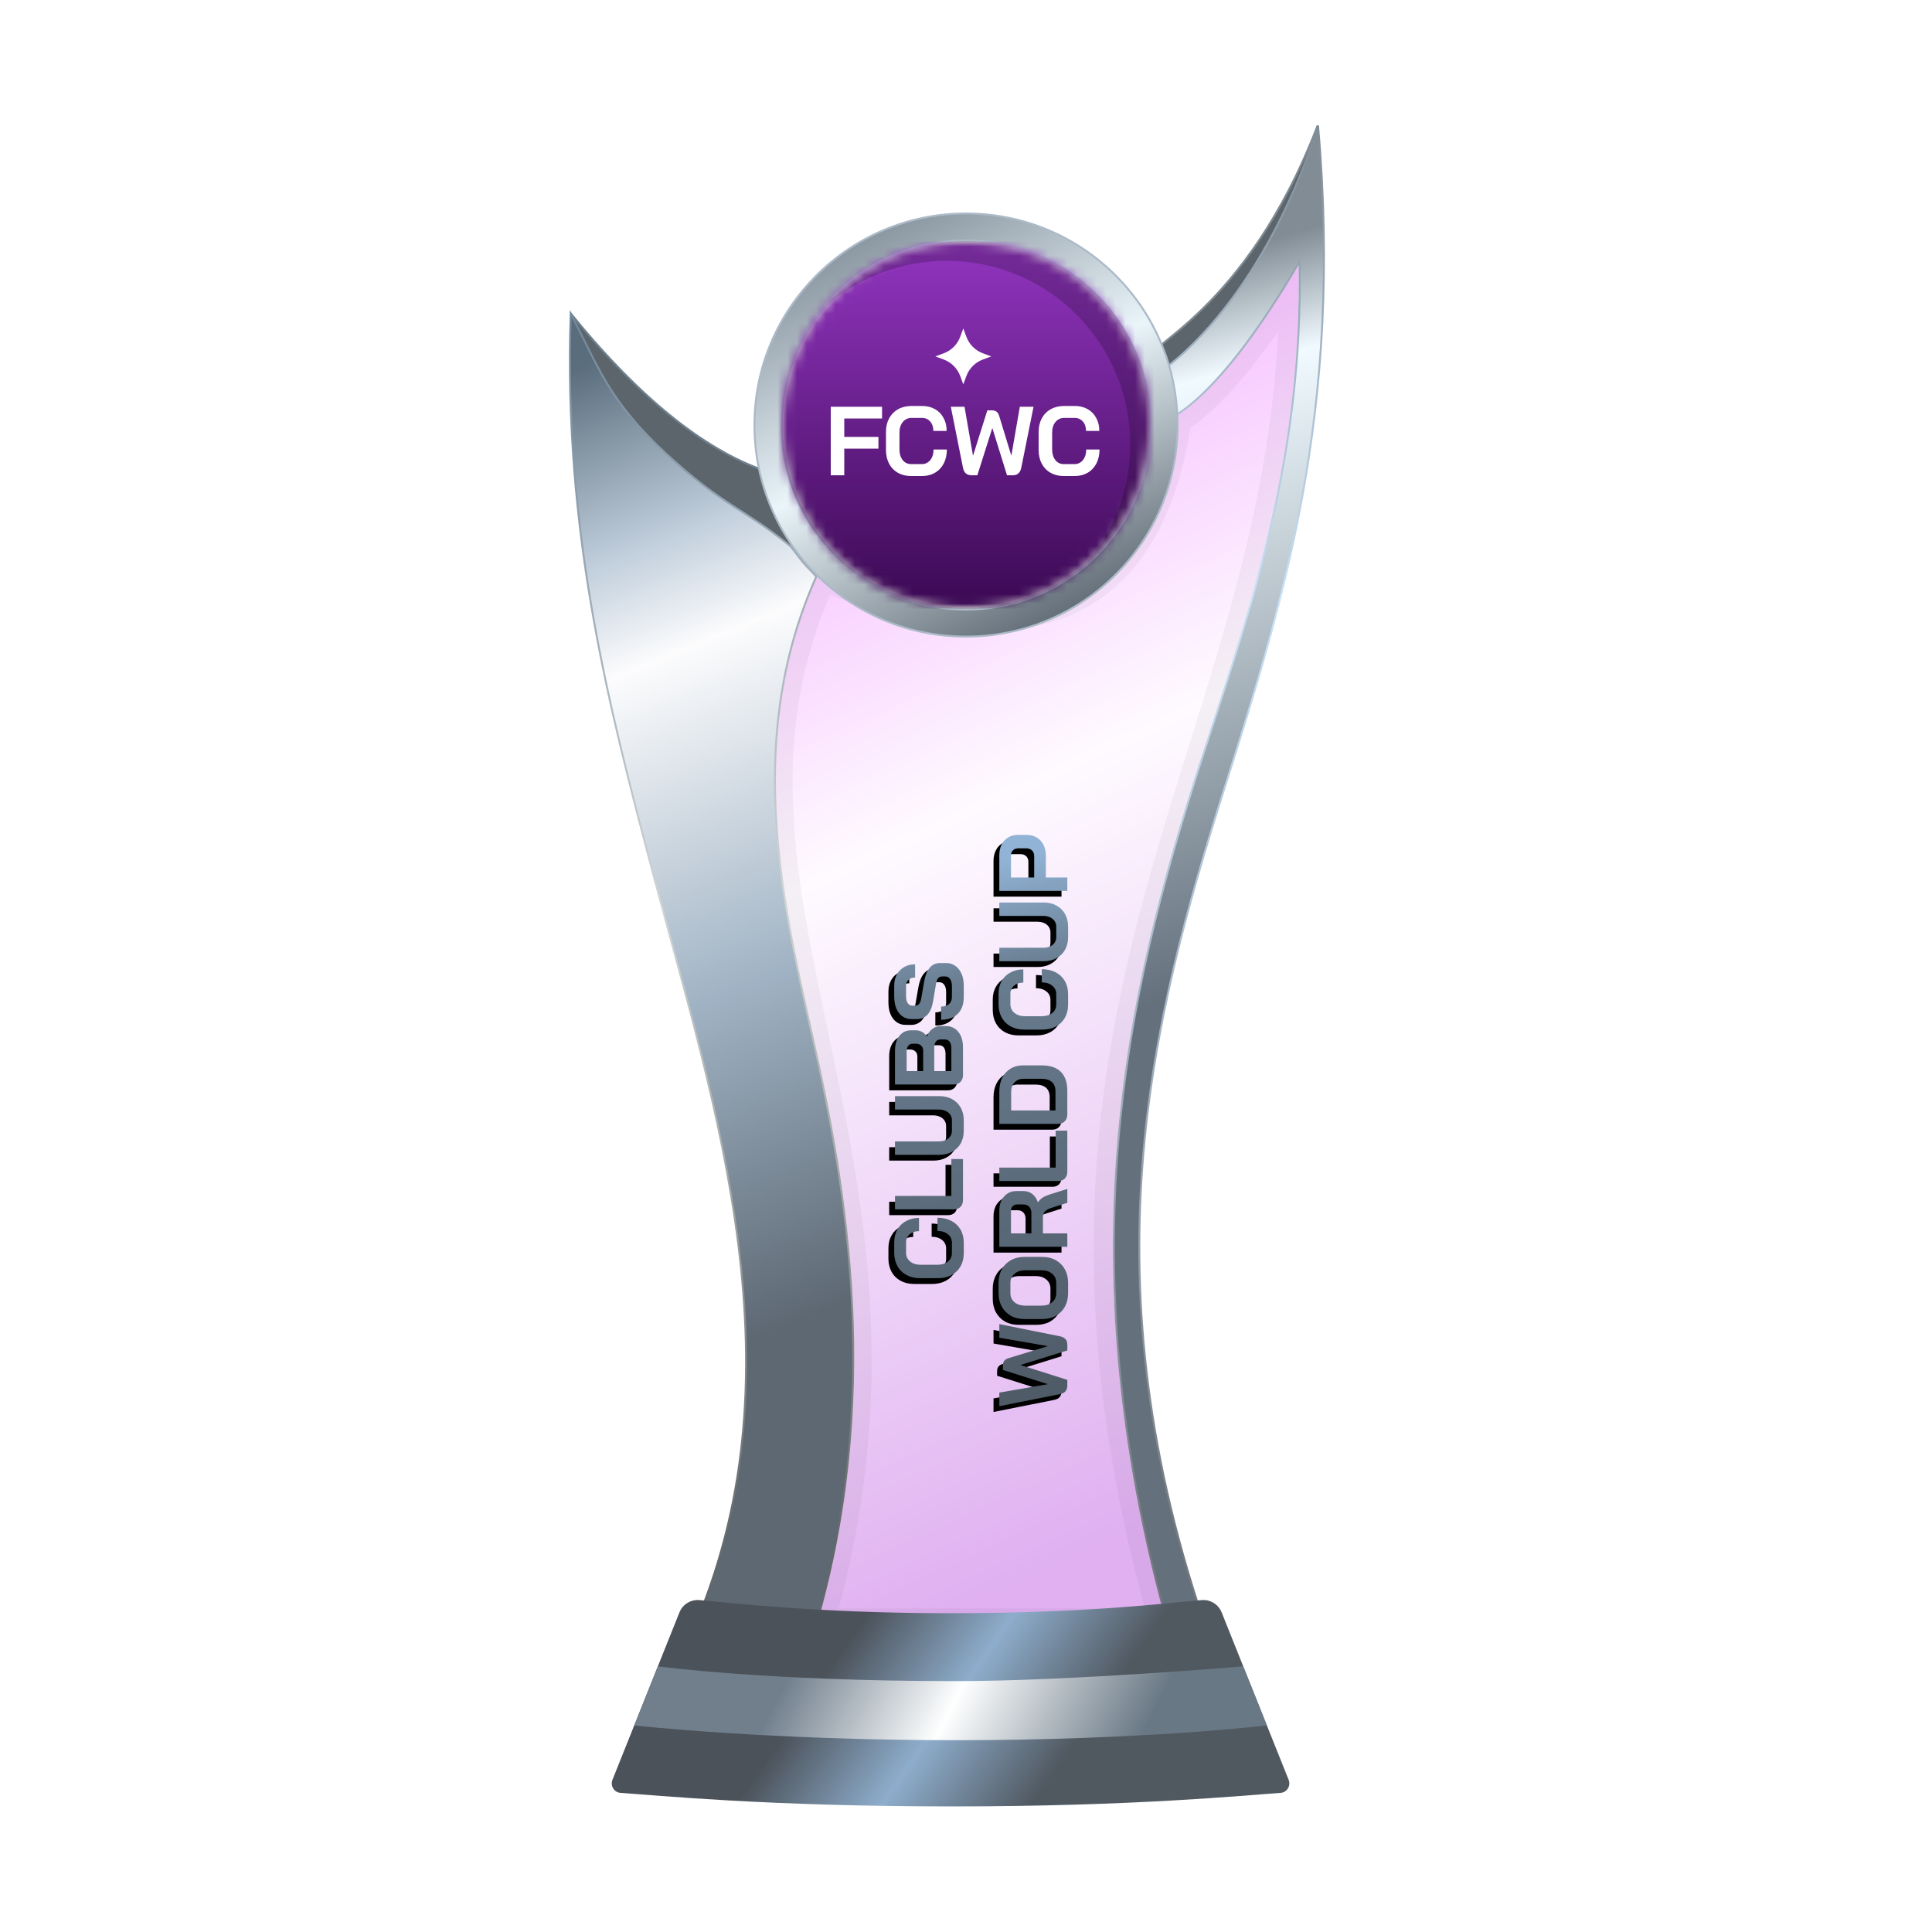 <?xml version="1.0" encoding="UTF-8"?>
<svg width="200px" height="200px" viewBox="0 0 200 200" version="1.1" xmlns="http://www.w3.org/2000/svg" xmlns:xlink="http://www.w3.org/1999/xlink">
    <title>club_world_cup_silver</title>
    <defs>
        <linearGradient x1="39.044%" y1="6.772%" x2="58.233%" y2="95.397%" id="linearGradient-1">
            <stop stop-color="#EE86FF" offset="0%"></stop>
            <stop stop-color="#FEF7FF" offset="37.799%"></stop>
            <stop stop-color="#CB7CE7" offset="100%"></stop>
        </linearGradient>
        <filter x="-9.2%" y="-7.0%" width="118.4%" height="110.5%" filterUnits="objectBoundingBox" id="filter-2">
            <feGaussianBlur stdDeviation="1" in="SourceGraphic"></feGaussianBlur>
        </filter>
        <linearGradient x1="50.332%" y1="8.222%" x2="53.008%" y2="57.196%" id="linearGradient-3">
            <stop stop-color="#818C95" offset="0%"></stop>
            <stop stop-color="#F0FAFF" offset="16.42%"></stop>
            <stop stop-color="#64717D" offset="100%"></stop>
        </linearGradient>
        <linearGradient x1="50.955%" y1="-0.323%" x2="51.506%" y2="94.957%" id="linearGradient-4">
            <stop stop-color="#7F8B96" offset="0%"></stop>
            <stop stop-color="#CAE2F8" offset="32.955%"></stop>
            <stop stop-color="#757A7F" offset="100%"></stop>
        </linearGradient>
        <linearGradient x1="48.684%" y1="0.016%" x2="56.281%" y2="77.617%" id="linearGradient-5">
            <stop stop-color="#5A6D7C" offset="0%"></stop>
            <stop stop-color="#BFCDDB" offset="19.433%"></stop>
            <stop stop-color="#FCFCFD" offset="31.193%"></stop>
            <stop stop-color="#A0B3C4" offset="65.716%"></stop>
            <stop stop-color="#5D6873" offset="100%"></stop>
        </linearGradient>
        <linearGradient x1="52.298%" y1="-0.283%" x2="54.68%" y2="93.621%" id="linearGradient-6">
            <stop stop-color="#73889C" offset="0%"></stop>
            <stop stop-color="#D1D5D5" offset="47.712%"></stop>
            <stop stop-color="#626969" offset="100%"></stop>
        </linearGradient>
        <linearGradient x1="29.723%" y1="45.927%" x2="71.412%" y2="54.64%" id="linearGradient-7">
            <stop stop-color="#4B525A" offset="0%"></stop>
            <stop stop-color="#8EADCC" offset="49.166%"></stop>
            <stop stop-color="#505860" offset="100%"></stop>
        </linearGradient>
        <linearGradient x1="22.357%" y1="48.161%" x2="82.774%" y2="51.797%" id="linearGradient-8">
            <stop stop-color="#717F8D" offset="0%"></stop>
            <stop stop-color="#FEFFFF" offset="46.571%"></stop>
            <stop stop-color="#697885" offset="100%"></stop>
        </linearGradient>
        <linearGradient x1="15.322%" y1="11.29%" x2="60.493%" y2="100.18%" id="linearGradient-9">
            <stop stop-color="#8B97A1" offset="0%"></stop>
            <stop stop-color="#EAF5FA" offset="47.712%"></stop>
            <stop stop-color="#66717B" offset="100%"></stop>
        </linearGradient>
        <linearGradient x1="0%" y1="51.699%" x2="94.547%" y2="45.368%" id="linearGradient-10">
            <stop stop-color="#4F5B67" offset="0%"></stop>
            <stop stop-color="#687C8F" offset="78.543%"></stop>
            <stop stop-color="#91B3D5" offset="100%"></stop>
        </linearGradient>
        <path d="M84.772,117.8 C85.302,117.8 85.767,117.914 86.17,118.142 C86.579,118.363 86.894,118.678 87.115,119.087 C87.343,119.49 87.457,119.959 87.457,120.495 L87.457,122.305 C87.457,122.841 87.343,123.314 87.115,123.723 C86.894,124.125 86.579,124.44 86.17,124.668 C85.767,124.89 85.302,125 84.772,125 L83.706,125 C83.177,125 82.707,124.89 82.298,124.668 C81.896,124.44 81.581,124.125 81.353,123.723 C81.132,123.314 81.021,122.841 81.021,122.305 L81.021,120.495 C81.021,119.959 81.132,119.49 81.353,119.087 C81.581,118.678 81.896,118.363 82.298,118.142 C82.707,117.914 83.177,117.8 83.706,117.8 L84.772,117.8 Z M114.684,117.8 C115.186,117.8 115.629,117.907 116.011,118.122 C116.393,118.336 116.688,118.638 116.896,119.027 C117.111,119.409 117.218,119.855 117.218,120.364 L115.85,120.364 C115.85,119.962 115.743,119.64 115.528,119.399 C115.314,119.151 115.032,119.027 114.684,119.027 L113.618,119.027 C113.242,119.027 112.941,119.168 112.713,119.449 C112.485,119.724 112.371,120.086 112.371,120.535 L112.371,122.265 C112.371,122.714 112.481,123.079 112.703,123.361 C112.924,123.636 113.216,123.773 113.578,123.773 L114.663,123.773 C115.019,123.773 115.307,123.636 115.528,123.361 C115.756,123.086 115.87,122.724 115.87,122.275 L117.238,122.275 C117.238,122.818 117.131,123.297 116.916,123.713 C116.702,124.122 116.4,124.44 116.011,124.668 C115.622,124.89 115.173,125 114.663,125 L113.578,125 C113.061,125 112.605,124.89 112.21,124.668 C111.821,124.447 111.519,124.135 111.305,123.733 C111.09,123.324 110.983,122.855 110.983,122.325 L110.983,120.475 C110.983,119.945 111.09,119.479 111.305,119.077 C111.526,118.668 111.835,118.353 112.23,118.132 C112.632,117.911 113.095,117.8 113.618,117.8 L114.684,117.8 Z M119.455,117.88 L119.455,122.426 C119.455,122.828 119.555,123.153 119.757,123.401 C119.964,123.649 120.232,123.773 120.561,123.773 L120.561,123.773 L121.627,123.773 C121.962,123.773 122.234,123.649 122.441,123.401 C122.649,123.153 122.753,122.828 122.753,122.426 L122.753,122.426 L122.753,117.88 L124.141,117.88 L124.141,122.466 C124.141,122.968 124.037,123.411 123.829,123.793 C123.621,124.175 123.326,124.474 122.944,124.688 C122.562,124.896 122.123,125 121.627,125 L121.627,125 L120.561,125 C120.065,125 119.629,124.896 119.254,124.688 C118.878,124.474 118.587,124.175 118.379,123.793 C118.171,123.411 118.067,122.968 118.067,122.466 L118.067,122.466 L118.067,117.88 L119.455,117.88 Z M73.408,117.88 L74.273,122.878 L74.293,122.878 L75.751,118.252 L76.254,118.252 C76.421,118.252 76.565,118.296 76.686,118.383 C76.813,118.47 76.911,118.628 76.978,118.856 L76.978,118.856 L78.204,122.868 L78.225,122.868 L79.089,117.88 L80.497,117.88 L79.24,124.135 C79.187,124.403 79.086,124.601 78.939,124.728 C78.798,124.856 78.603,124.919 78.355,124.919 L78.355,124.919 L77.772,124.919 L76.274,120.093 L76.254,120.093 L74.725,124.919 L74.142,124.919 C73.914,124.919 73.723,124.863 73.569,124.748 C73.415,124.635 73.307,124.43 73.247,124.135 L73.247,124.135 L72,117.88 L73.408,117.88 Z M92.24,117.88 C92.85,117.88 93.34,118.045 93.709,118.373 C94.084,118.702 94.272,119.134 94.272,119.67 L94.272,119.67 L94.272,120.374 C94.272,120.723 94.171,121.028 93.97,121.289 C93.776,121.544 93.491,121.738 93.115,121.873 L93.115,121.873 L93.115,121.893 C93.33,122.033 93.491,122.194 93.598,122.375 C93.712,122.556 93.822,122.808 93.93,123.13 L93.93,123.13 L94.493,124.919 L93.055,124.919 L92.522,123.25 C92.435,122.962 92.314,122.747 92.16,122.607 C92.006,122.466 91.815,122.395 91.587,122.395 L91.587,122.395 L89.887,122.395 L89.887,124.919 L88.5,124.919 L88.5,117.88 Z M129.056,117.88 C129.465,117.88 129.827,117.961 130.142,118.122 C130.457,118.276 130.702,118.5 130.876,118.795 C131.051,119.084 131.138,119.415 131.138,119.791 L131.138,119.791 L131.138,120.726 C131.138,121.115 131.047,121.46 130.866,121.762 C130.685,122.057 130.43,122.288 130.102,122.456 C129.78,122.617 129.405,122.697 128.976,122.697 L128.976,122.697 L126.733,122.697 L126.733,124.919 L125.346,124.919 L125.346,117.88 Z M104.586,117.88 C105.122,117.88 105.591,117.981 105.994,118.182 C106.403,118.383 106.718,118.668 106.939,119.037 C107.167,119.405 107.281,119.831 107.281,120.314 L107.281,120.314 L107.281,122.285 C107.281,123.15 107.056,123.807 106.607,124.256 C106.158,124.698 105.498,124.919 104.626,124.919 L104.626,124.919 L102.203,124.919 C101.914,124.919 101.68,124.832 101.499,124.658 C101.318,124.484 101.227,124.256 101.227,123.974 L101.227,123.974 L101.227,117.88 Z M96.701,117.88 L96.701,123.713 L100.522,123.713 L100.522,124.919 L96.289,124.919 C95.994,124.919 95.756,124.836 95.575,124.668 C95.401,124.494 95.313,124.266 95.313,123.984 L95.313,117.88 L96.701,117.88 Z M84.772,119.027 L83.706,119.027 C83.317,119.027 83.002,119.168 82.761,119.449 C82.526,119.731 82.409,120.1 82.409,120.555 L82.409,122.245 C82.409,122.701 82.526,123.069 82.761,123.351 C83.002,123.632 83.317,123.773 83.706,123.773 L84.772,123.773 C85.161,123.773 85.472,123.632 85.707,123.351 C85.949,123.069 86.069,122.701 86.069,122.245 L86.069,120.555 C86.069,120.1 85.949,119.731 85.707,119.449 C85.472,119.168 85.161,119.027 84.772,119.027 Z M104.546,119.107 L102.615,119.107 L102.615,123.693 L104.586,123.693 C105.015,123.693 105.34,123.569 105.561,123.321 C105.782,123.072 105.893,122.707 105.893,122.224 L105.893,122.224 L105.893,120.374 C105.893,119.992 105.769,119.687 105.521,119.459 C105.273,119.224 104.948,119.107 104.546,119.107 L104.546,119.107 Z M129.036,119.087 L126.733,119.087 L126.733,121.49 L128.956,121.49 C129.19,121.49 129.381,121.417 129.529,121.269 C129.676,121.115 129.75,120.914 129.75,120.666 L129.75,120.666 L129.75,119.851 C129.75,119.617 129.683,119.432 129.549,119.298 C129.421,119.157 129.251,119.087 129.036,119.087 L129.036,119.087 Z M92.22,119.087 L89.887,119.087 L89.887,121.199 L91.979,121.199 C92.26,121.199 92.482,121.125 92.642,120.977 C92.804,120.823 92.884,120.626 92.884,120.384 L92.884,120.384 L92.884,119.731 C92.884,119.536 92.824,119.382 92.703,119.268 C92.582,119.147 92.421,119.087 92.22,119.087 L92.22,119.087 Z M88.953,107 C89.456,107 89.899,107.107 90.281,107.322 C90.663,107.536 90.958,107.838 91.166,108.227 C91.38,108.609 91.488,109.055 91.488,109.564 L91.488,109.564 L90.12,109.564 C90.12,109.162 90.013,108.84 89.798,108.599 C89.584,108.351 89.302,108.227 88.953,108.227 L88.953,108.227 L87.887,108.227 C87.512,108.227 87.21,108.368 86.982,108.649 C86.754,108.924 86.641,109.286 86.641,109.735 L86.641,109.735 L86.641,111.465 C86.641,111.914 86.751,112.279 86.972,112.561 C87.194,112.836 87.485,112.973 87.847,112.973 L87.847,112.973 L88.933,112.973 C89.289,112.973 89.577,112.836 89.798,112.561 C90.026,112.286 90.14,111.924 90.14,111.475 L90.14,111.475 L91.508,111.475 C91.508,112.018 91.4,112.497 91.186,112.913 C90.971,113.322 90.669,113.64 90.281,113.868 C89.892,114.089 89.443,114.2 88.933,114.2 L88.933,114.2 L87.847,114.2 C87.331,114.2 86.875,114.089 86.48,113.868 C86.091,113.647 85.789,113.335 85.575,112.933 C85.36,112.524 85.253,112.055 85.253,111.525 L85.253,111.525 L85.253,109.675 C85.253,109.145 85.36,108.679 85.575,108.277 C85.796,107.868 86.104,107.553 86.5,107.332 C86.902,107.111 87.364,107 87.887,107 L87.887,107 Z M115.532,107 C115.967,107 116.353,107.09 116.688,107.272 C117.023,107.452 117.281,107.707 117.462,108.036 C117.65,108.358 117.744,108.733 117.744,109.162 L116.376,109.162 C116.376,108.881 116.299,108.656 116.145,108.488 C115.991,108.314 115.786,108.227 115.532,108.227 L114.395,108.227 C114.114,108.227 113.886,108.287 113.711,108.408 C113.544,108.528 113.46,108.689 113.46,108.89 L113.46,109.162 C113.46,109.497 113.691,109.705 114.154,109.785 L115.994,110.107 C116.604,110.215 117.07,110.406 117.392,110.681 C117.714,110.949 117.875,111.297 117.875,111.726 L117.875,112.39 C117.875,112.745 117.774,113.06 117.573,113.335 C117.379,113.61 117.104,113.824 116.748,113.979 C116.393,114.126 115.981,114.2 115.511,114.2 L114.355,114.2 C113.618,114.2 113.041,113.995 112.625,113.587 C112.21,113.171 112.002,112.594 112.002,111.857 L113.369,111.857 C113.369,112.206 113.457,112.481 113.631,112.681 C113.812,112.876 114.06,112.973 114.375,112.973 L115.491,112.973 C115.786,112.973 116.024,112.913 116.205,112.792 C116.393,112.665 116.487,112.497 116.487,112.289 L116.487,111.948 C116.487,111.619 116.245,111.415 115.763,111.334 L113.913,111.022 C113.309,110.922 112.85,110.731 112.535,110.449 C112.226,110.161 112.072,109.796 112.072,109.353 L112.072,108.79 C112.072,108.435 112.166,108.123 112.354,107.855 C112.548,107.58 112.82,107.369 113.168,107.221 C113.524,107.074 113.933,107 114.395,107 L115.532,107 Z M99.41,107.08 L99.41,111.626 C99.41,112.028 99.511,112.353 99.712,112.601 C99.92,112.849 100.188,112.973 100.517,112.973 L100.517,112.973 L101.583,112.973 C101.918,112.973 102.189,112.849 102.397,112.601 C102.605,112.353 102.709,112.028 102.709,111.626 L102.709,111.626 L102.709,107.08 L104.097,107.08 L104.097,111.666 C104.097,112.168 103.993,112.611 103.785,112.993 C103.577,113.375 103.282,113.674 102.9,113.888 C102.518,114.096 102.079,114.2 101.583,114.2 L101.583,114.2 L100.517,114.2 C100.021,114.2 99.585,114.096 99.209,113.888 C98.834,113.674 98.542,113.375 98.335,112.993 C98.127,112.611 98.023,112.168 98.023,111.666 L98.023,111.666 L98.023,107.08 L99.41,107.08 Z M108.801,107.08 C109.438,107.08 109.947,107.231 110.329,107.533 C110.718,107.835 110.912,108.24 110.912,108.75 L110.912,109.252 C110.912,109.474 110.856,109.685 110.742,109.886 C110.634,110.087 110.48,110.251 110.279,110.379 L110.279,110.389 C110.601,110.503 110.859,110.687 111.053,110.942 C111.254,111.196 111.355,111.481 111.355,111.797 L111.355,112.319 C111.355,112.869 111.154,113.308 110.752,113.637 C110.356,113.958 109.82,114.119 109.143,114.119 L106.277,114.119 C105.989,114.119 105.754,114.032 105.573,113.858 C105.392,113.684 105.301,113.456 105.301,113.174 L105.301,107.08 L108.801,107.08 Z M93.766,107.08 L93.766,112.913 L97.587,112.913 L97.587,114.119 L93.353,114.119 C93.059,114.119 92.82,114.036 92.64,113.868 C92.465,113.694 92.378,113.466 92.378,113.184 L92.378,107.08 L93.766,107.08 Z M109.193,111.143 L106.689,111.143 L106.689,112.913 L109.042,112.913 C109.337,112.913 109.565,112.856 109.726,112.742 C109.887,112.621 109.967,112.453 109.967,112.239 L109.967,111.797 C109.967,111.602 109.897,111.444 109.756,111.324 C109.615,111.203 109.428,111.143 109.193,111.143 Z M108.75,108.287 L106.689,108.287 L106.689,109.997 L108.801,109.997 C109.015,109.997 109.19,109.93 109.324,109.795 C109.458,109.655 109.525,109.47 109.525,109.242 L109.525,108.9 C109.525,108.713 109.454,108.565 109.314,108.458 C109.173,108.344 108.985,108.287 108.75,108.287 Z" id="path-11"></path>
        <filter x="-1.5%" y="-5.0%" width="102.0%" height="106.7%" filterUnits="objectBoundingBox" id="filter-12">
            <feOffset dx="-0.6" dy="-0.6" in="SourceAlpha" result="shadowOffsetOuter1"></feOffset>
            <feColorMatrix values="0 0 0 0 0   0 0 0 0 0   0 0 0 0 0  0 0 0 0.2 0" type="matrix" in="shadowOffsetOuter1"></feColorMatrix>
        </filter>
        <circle id="path-13" cx="19" cy="19" r="19"></circle>
        <path d="M45.6,0 L3.8,0 C1.701,0 0,1.701 0,3.8 L0,34.2 C0,36.299 1.701,38 3.8,38 L45.6,38 C47.699,38 49.4,36.299 49.4,34.2 L49.4,3.8 C49.4,1.701 47.699,0 45.6,0 Z" id="path-15"></path>
        <linearGradient x1="50%" y1="0%" x2="50%" y2="100%" id="linearGradient-17">
            <stop stop-color="#9235C0" offset="0%"></stop>
            <stop stop-color="#3B0953" offset="100%"></stop>
        </linearGradient>
    </defs>
    <g id="club_world_cup_silver" stroke="none" stroke-width="1" fill="none" fill-rule="evenodd">
        <g id="trophy-/-general_silver">
            <g id="cup" transform="translate(59, 13)">
                <path d="M25.9,46 C10,79.5 39.5,107 25.182,155.5 L62.144,155.5 C43.037,88.637 76.262,63.456 75.431,14.451 C66.71,28.571 62.4,30 62.4,30 C59.078,53.672 42.512,53.06 25.9,46 Z" id="glass" fill="url(#linearGradient-1)" fill-rule="nonzero" opacity="0.6"></path>
                <path d="M25.9,46 C10,79.5 39.5,107 25.182,155.5 L62.144,155.5 C43.037,88.637 76.262,63.456 75.431,14.451 C66.71,28.571 62.4,30 62.4,30 C59.078,53.672 42.512,53.06 25.9,46 Z" id="glass-shadow" stroke="#000000" stroke-width="4" opacity="0.2" fill-rule="nonzero" filter="url(#filter-2)"></path>
                <path d="M77.4,0 C69.9,19.5 58.9,23 60.4,24 L61.4,26.5 C69.9,24 77.4,10 77.4,0 Z" id="Path" stroke="#7E8992" stroke-width="0.2" fill="#5B656B" fill-rule="nonzero"></path>
                <path d="M75.531,14.449 L75.525,14.093 L75.345,14.4 C71.083,21.669 67.706,25.673 65.398,27.859 C64.244,28.951 63.358,29.589 62.763,29.953 C62.465,30.135 62.24,30.248 62.091,30.316 C62.045,30.337 62.007,30.353 61.975,30.366 L61.012,25.547 C61.029,25.536 61.05,25.522 61.075,25.505 C61.155,25.452 61.271,25.372 61.422,25.264 C61.723,25.046 62.159,24.715 62.701,24.256 C63.784,23.338 65.292,21.913 66.989,19.877 C70.329,15.871 74.404,9.504 77.441,0.005 C80.081,29.62 73.719,49.746 67.747,68.635 C60.167,92.611 53.219,119.579 66.142,156.4 L62.219,156.4 C50.618,115.733 58.388,86.997 66.053,63.575 C70.975,48.533 75.856,33.617 75.531,14.449 Z" id="Path" stroke="url(#linearGradient-4)" stroke-width="0.2" fill="url(#linearGradient-3)" fill-rule="nonzero"></path>
                <path d="M0.12,19.5 C7.453,28.5 14.413,34 21,36 L24,45 C8.413,35.333 0.453,26.833 0.12,19.5 Z" id="Path-2" stroke="#6F8190" stroke-width="0.2" fill="#5B656B"></path>
                <path d="M12.448,156.4 C24.523,129.475 14.934,101.369 8.615,77.48 C4.139,60.556 -0.705,42.242 0.085,19.478 C2.915,24.898 4,28.5 10,34 C16,39.5 17.965,39.575 22.86,43.571 C23.46,44.321 23.976,45.069 24.5,45.631 C24.763,45.913 25,46.147 25.16,46.312 C25.213,46.367 25.327,46.496 25.5,46.7 C18.264,62.841 21.677,79.21 25.037,94.011 C28.6,109.705 32.549,132.09 25.108,156.4 L12.448,156.4 Z" id="Path" stroke="url(#linearGradient-6)" stroke-width="0.2" fill="url(#linearGradient-5)" fill-rule="nonzero"></path>
                <path d="M11.335,153.913 C11.669,153.078 12.513,152.565 13.409,152.641 C16.674,152.916 25.364,154 39.5,154 C53.636,154 62.126,152.916 65.391,152.641 C66.287,152.565 67.131,153.078 67.465,153.913 L74.398,171.244 C74.647,171.869 74.227,172.553 73.557,172.598 C69.827,172.849 58.454,174 39.5,174 C20.546,174 8.973,172.849 5.243,172.598 C4.573,172.553 4.153,171.869 4.402,171.244 L11.335,153.913 Z" id="Path" fill="url(#linearGradient-7)" fill-rule="nonzero"></path>
                <path d="M9.1,159.5 C9.1,159.5 20.307,161.029 39.902,161.029 C51.809,161.029 69.7,159.5 69.7,159.5 L72.15,165.617 C72.15,165.617 59.498,167.146 39.902,167.146 C20.307,167.146 6.66,165.617 6.66,165.617 L9.1,159.5 Z" id="Path" fill="url(#linearGradient-8)" fill-rule="nonzero"></path>
                <circle id="Oval" fill="#6F727A" cx="41" cy="31" r="21"></circle>
                <path d="M41,9.1 C47.048,9.1 52.523,11.551 56.486,15.514 C60.449,19.477 62.9,24.952 62.9,31 C62.9,37.048 60.449,42.523 56.486,46.486 C52.523,50.449 47.048,52.9 41,52.9 C34.952,52.9 29.477,50.449 25.514,46.486 C21.551,42.523 19.1,37.048 19.1,31 C19.1,24.952 21.551,19.477 25.514,15.514 C29.477,11.551 34.952,9.1 41,9.1 Z M41,11.9 C35.726,11.9 30.951,14.038 27.494,17.494 C24.038,20.951 21.9,25.726 21.9,31 C21.9,36.274 24.038,41.049 27.494,44.506 C30.951,47.962 35.726,50.1 41,50.1 C46.274,50.1 51.049,47.962 54.506,44.506 C57.962,41.049 60.1,36.274 60.1,31 C60.1,25.726 57.962,20.951 54.506,17.494 C51.049,14.038 46.274,11.9 41,11.9 Z" id="Shape" stroke="#ACBAC8" stroke-width="0.2" fill="url(#linearGradient-9)"></path>
            </g>
        </g>
        <g id="Combined-Shape" fill-rule="nonzero" transform="translate(101.569, 116) rotate(-90) translate(-101.569, -116) ">
            <use fill="black" fill-opacity="1" filter="url(#filter-12)" xlink:href="#path-11"></use>
            <use fill="url(#linearGradient-10)" xlink:href="#path-11"></use>
        </g>
        <g id="flag" transform="translate(81, 25)">
            <mask id="mask-14" fill="white">
                <use xlink:href="#path-13"></use>
            </mask>
            <use id="Mask" fill="#D8D8D8" xlink:href="#path-13"></use>
            <g id="Group-4" mask="url(#mask-14)">
                <g transform="translate(-6, 0)">
                    <g id="Clipped">
                        <mask id="mask-16" fill="white">
                            <use xlink:href="#path-15"></use>
                        </mask>
                        <g id="Path"></g>
                        <path d="M45.6,0 L3.8,0 C1.701,0 0,1.701 0,3.8 L0,34.2 C0,36.299 1.701,38 3.8,38 L45.6,38 C47.699,38 49.4,36.299 49.4,34.2 L49.4,3.8 C49.4,1.701 47.699,0 45.6,0 Z" id="Path" fill="url(#linearGradient-17)" fill-rule="nonzero" mask="url(#mask-16)"></path>
                    </g>
                    <g id="Group" transform="translate(11, 9)">
                        <path d="M24.133,15.281 C23.613,15.281 23.153,15.169 22.755,14.947 C22.363,14.724 22.059,14.409 21.843,14.004 C21.627,13.592 21.518,13.119 21.518,12.585 L21.518,10.721 C21.518,10.187 21.627,9.718 21.843,9.312 C22.066,8.9 22.376,8.583 22.775,8.36 C23.18,8.137 23.646,8.025 24.173,8.025 L25.247,8.025 C25.754,8.025 26.2,8.134 26.585,8.35 C26.97,8.566 27.267,8.87 27.477,9.262 C27.693,9.647 27.801,10.096 27.801,10.609 L26.423,10.609 C26.423,10.204 26.315,9.88 26.099,9.637 C25.883,9.387 25.599,9.262 25.247,9.262 L24.173,9.262 C23.795,9.262 23.491,9.404 23.261,9.687 C23.032,9.964 22.917,10.329 22.917,10.782 L22.917,12.525 C22.917,12.977 23.028,13.345 23.251,13.629 C23.474,13.906 23.768,14.045 24.133,14.045 L25.227,14.045 C25.585,14.045 25.876,13.906 26.099,13.629 C26.328,13.352 26.443,12.987 26.443,12.535 L27.821,12.535 C27.821,13.082 27.713,13.565 27.497,13.984 C27.281,14.396 26.977,14.717 26.585,14.947 C26.193,15.169 25.741,15.281 25.227,15.281 L24.133,15.281 Z" id="Path" fill="#FFFFFF" fill-rule="nonzero"></path>
                        <path d="M14.587,15.2 C14.357,15.2 14.165,15.142 14.009,15.028 C13.854,14.913 13.746,14.707 13.685,14.409 L12.428,8.107 L13.847,8.107 L14.719,13.143 L14.739,13.143 L16.208,8.481 L16.715,8.481 C16.884,8.481 17.029,8.525 17.151,8.613 C17.279,8.701 17.377,8.86 17.444,9.089 L18.681,13.133 L18.701,13.133 L19.572,8.107 L20.991,8.107 L19.724,14.409 C19.67,14.68 19.569,14.879 19.42,15.007 C19.279,15.136 19.083,15.2 18.833,15.2 L18.245,15.2 L16.735,10.336 L16.715,10.336 L15.175,15.2 L14.587,15.2 Z" id="Path" fill="#FFFFFF" fill-rule="nonzero"></path>
                        <path d="M8.329,15.281 C7.809,15.281 7.35,15.169 6.951,14.947 C6.559,14.724 6.255,14.409 6.039,14.004 C5.823,13.592 5.715,13.119 5.715,12.585 L5.715,10.721 C5.715,10.187 5.823,9.718 6.039,9.312 C6.262,8.9 6.573,8.583 6.971,8.36 C7.377,8.137 7.843,8.025 8.37,8.025 L9.444,8.025 C9.95,8.025 10.396,8.134 10.781,8.35 C11.166,8.566 11.464,8.87 11.673,9.262 C11.889,9.647 11.997,10.096 11.997,10.609 L10.619,10.609 C10.619,10.204 10.511,9.88 10.295,9.637 C10.079,9.387 9.795,9.262 9.444,9.262 L8.37,9.262 C7.991,9.262 7.687,9.404 7.458,9.687 C7.228,9.964 7.113,10.329 7.113,10.782 L7.113,12.525 C7.113,12.977 7.225,13.345 7.448,13.629 C7.67,13.906 7.964,14.045 8.329,14.045 L9.424,14.045 C9.782,14.045 10.072,13.906 10.295,13.629 C10.525,13.352 10.64,12.987 10.64,12.535 L12.018,12.535 C12.018,13.082 11.91,13.565 11.693,13.984 C11.477,14.396 11.173,14.717 10.781,14.947 C10.39,15.169 9.937,15.281 9.424,15.281 L8.329,15.281 Z" id="Path" fill="#FFFFFF" fill-rule="nonzero"></path>
                        <polygon id="Path" fill="#FFFFFF" fill-rule="nonzero" points="3.38353684e-16 8.107 5.31 8.107 5.31 9.323 1.398 9.323 1.398 11.228 4.935 11.228 4.935 12.444 1.398 12.444 1.398 15.2 3.38353684e-16 15.2"></polygon>
                        <path d="M13.721,-5.54561688e-13 L14.04,0.865 C14.334,1.657 14.959,2.282 15.751,2.575 L16.616,2.895 L15.751,3.215 C14.959,3.508 14.334,4.133 14.04,4.926 L13.721,5.79 L13.401,4.926 C13.107,4.133 12.483,3.508 11.69,3.215 L10.825,2.895 L11.69,2.575 C12.483,2.282 13.107,1.657 13.401,0.865 L13.721,-5.54561688e-13 Z" id="Path" fill="#FFFFFF" fill-rule="nonzero"></path>
                    </g>
                </g>
            </g>
            <path d="M19,0 C29.493,0 38,8.507 38,19 C38,24.756 35.441,29.914 31.398,33.398 C34.266,30.07 36,25.738 36,21 C36,10.507 27.493,2 17,2 C12.262,2 7.93,3.734 4.602,6.602 C8.086,2.559 13.244,0 19,0 Z" id="Path" fill-opacity="0.2" fill="#000000" mask="url(#mask-14)"></path>
        </g>
    </g>
</svg>